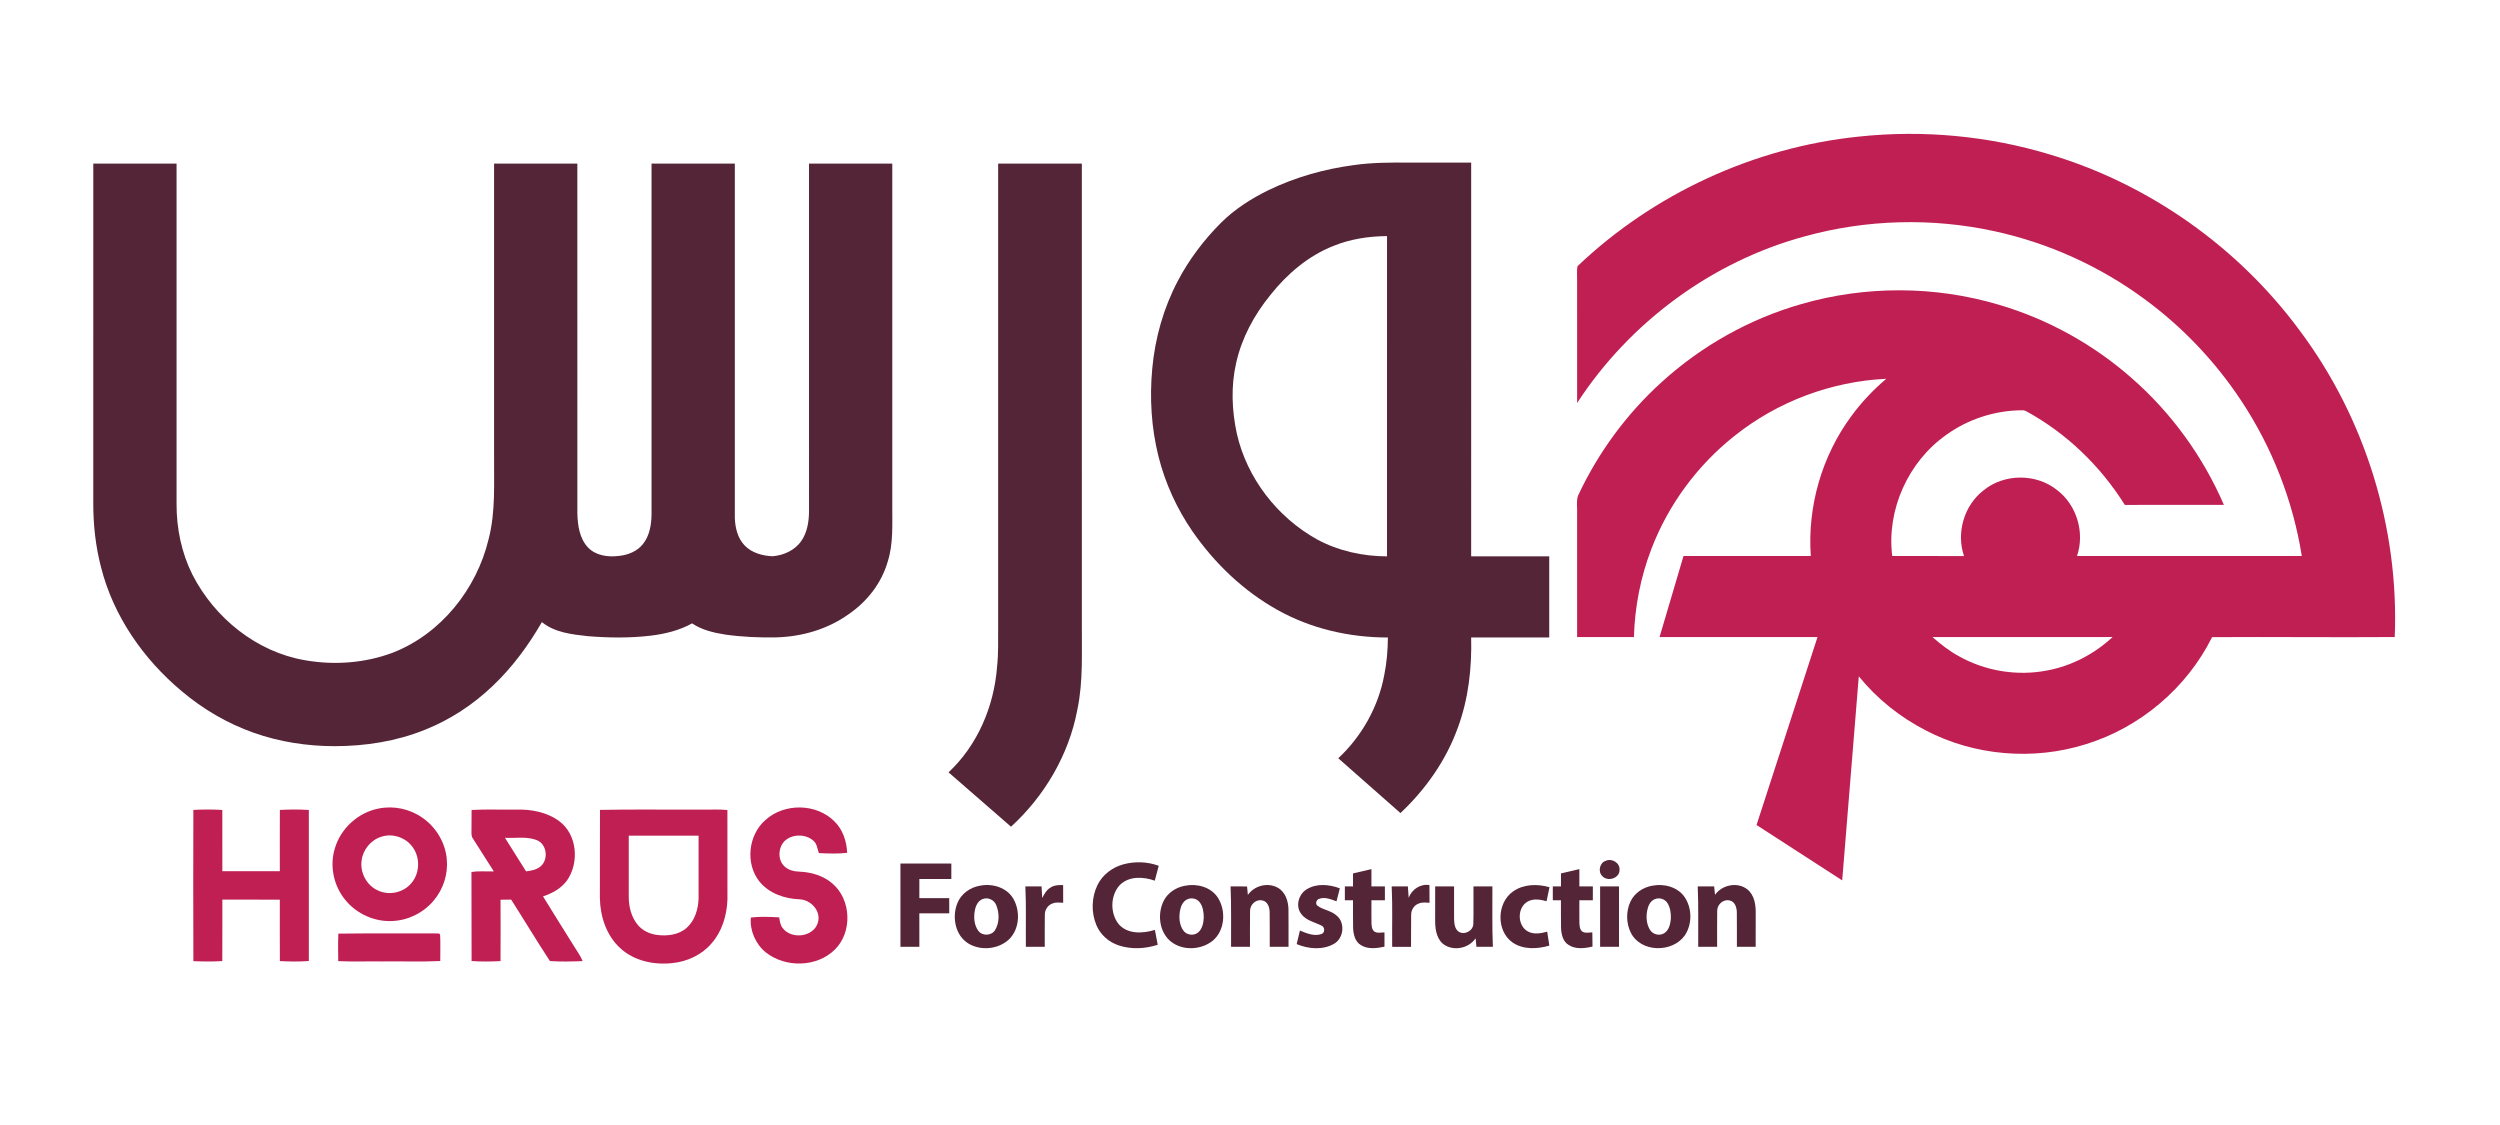 <svg xmlns="http://www.w3.org/2000/svg" width="1845pt" height="830pt" viewBox="0 0 1845 830"><g id="#ffffffff"></g><g id="#c01f53ff"><path fill="#c01f53" opacity="1.00" d=" M 1371.89 100.80 C 1419.18 95.75 1467.48 100.26 1512.99 114.06 C 1586.23 136.02 1651.77 182.42 1697.16 243.90 C 1745.45 308.39 1770.58 389.66 1767.32 470.14 C 1722.38 470.48 1677.44 469.93 1632.51 470.22 C 1613.86 507.75 1579.31 536.98 1539.25 549.26 C 1500.53 561.42 1457.04 557.82 1421.06 538.97 C 1402.17 529.23 1385.18 515.66 1371.79 499.13 C 1367.76 549.33 1363.61 599.53 1359.54 649.73 C 1338.46 636.11 1317.39 622.49 1296.33 608.85 C 1311.33 562.62 1326.31 516.38 1341.32 470.15 C 1302.46 470.14 1263.61 470.15 1224.75 470.14 C 1230.63 450.20 1236.55 430.28 1242.43 410.35 C 1273.74 410.33 1305.06 410.35 1336.37 410.34 C 1333.79 373.86 1344.50 336.62 1366.22 307.19 C 1373.68 296.97 1382.43 287.72 1392.08 279.54 C 1351.45 281.46 1311.58 296.43 1279.84 321.87 C 1252.63 343.47 1231.29 372.42 1218.83 404.86 C 1210.78 425.66 1206.46 447.85 1205.84 470.14 C 1191.86 470.14 1177.88 470.14 1163.91 470.14 C 1163.90 439.76 1163.90 409.38 1163.90 379.00 C 1164.21 374.57 1163.10 369.89 1164.67 365.64 C 1179.39 334.12 1200.36 305.52 1226.13 282.15 C 1255.58 255.30 1291.24 235.28 1329.57 224.35 C 1376.77 210.73 1427.87 210.85 1474.98 224.85 C 1511.08 235.42 1544.77 254.07 1573.03 278.90 C 1602.38 304.51 1625.79 336.82 1641.22 372.58 C 1616.85 372.62 1592.49 372.52 1568.12 372.63 C 1550.21 343.99 1525.15 319.75 1495.45 303.55 C 1494.38 302.96 1493.24 302.70 1492.04 302.78 C 1472.30 302.93 1452.66 309.23 1436.61 320.74 C 1408.38 340.48 1392.19 376.08 1396.47 410.34 C 1414.13 410.35 1431.79 410.31 1449.45 410.36 C 1443.56 393.23 1449.49 372.90 1463.89 361.86 C 1479.15 349.36 1502.89 349.31 1518.21 361.74 C 1532.71 372.76 1538.72 393.16 1532.82 410.35 C 1588.12 410.33 1643.42 410.34 1698.73 410.34 C 1692.25 369.58 1676.89 330.28 1654.12 295.86 C 1634.94 266.80 1610.56 241.18 1582.47 220.59 C 1549.69 196.47 1511.79 179.31 1472.01 170.66 C 1425.99 160.60 1377.53 161.84 1332.13 174.38 C 1263.46 192.91 1202.65 237.86 1163.92 297.41 C 1163.88 266.95 1163.91 236.48 1163.90 206.02 C 1164.00 202.84 1163.56 199.60 1164.18 196.47 C 1220.39 142.94 1294.64 108.67 1371.89 100.80 M 1426.19 470.17 C 1432.24 475.49 1438.63 480.49 1445.74 484.33 C 1465.37 495.36 1488.96 499.12 1511.05 494.76 C 1529.01 491.39 1545.75 482.55 1559.10 470.13 C 1514.79 470.18 1470.49 470.10 1426.19 470.17 Z"></path><path fill="#c01f53" opacity="1.00" d=" M 279.52 596.68 C 290.54 594.45 302.38 596.95 311.59 603.39 C 321.67 610.28 328.61 621.70 329.71 633.90 C 330.82 644.78 327.28 656.00 320.27 664.37 C 312.88 673.37 301.67 679.08 290.04 679.69 C 276.94 680.52 263.68 674.74 255.28 664.68 C 246.28 654.21 243.02 639.10 247.18 625.91 C 251.53 611.21 264.47 599.55 279.52 596.68 M 281.36 617.54 C 273.67 619.92 267.83 627.07 266.88 635.05 C 265.57 643.99 270.61 653.51 278.93 657.17 C 287.20 661.14 297.93 658.76 303.70 651.61 C 310.34 643.81 310.18 631.27 303.31 623.66 C 298.06 617.52 289.04 614.96 281.36 617.54 Z"></path><path fill="#c01f53" opacity="1.00" d=" M 564.97 605.11 C 578.85 592.54 602.52 592.82 615.80 606.16 C 621.98 612.22 624.87 620.87 625.20 629.39 C 618.29 630.15 611.26 629.94 604.34 629.59 C 603.14 626.52 603.06 622.84 600.39 620.53 C 594.59 615.25 584.40 615.33 578.81 620.91 C 574.11 625.96 573.84 635.12 579.33 639.73 C 582.25 642.31 586.22 643.17 590.03 643.28 C 598.65 643.65 607.44 646.17 614.11 651.85 C 628.30 663.70 629.29 687.97 616.02 700.89 C 602.66 713.98 579.56 714.29 565.11 702.82 C 557.60 696.75 553.27 686.69 554.12 677.13 C 560.99 676.29 568.10 676.65 575.03 677.01 C 575.47 679.85 575.88 682.90 577.80 685.18 C 584.45 693.45 600.41 691.55 603.58 680.93 C 606.24 672.36 598.33 663.91 589.91 663.68 C 578.93 663.26 567.52 659.30 560.43 650.53 C 549.90 637.32 552.21 616.07 564.97 605.11 Z"></path><path fill="#c01f53" opacity="1.00" d=" M 142.70 597.71 C 149.81 597.38 156.97 597.25 164.07 597.77 C 164.12 612.83 164.08 627.89 164.09 642.94 C 178.23 642.94 192.37 642.96 206.51 642.93 C 206.52 627.86 206.44 612.80 206.55 597.73 C 213.66 597.36 220.82 597.25 227.92 597.78 C 227.99 634.93 227.98 672.07 227.93 709.22 C 220.83 709.79 213.66 709.64 206.55 709.29 C 206.44 694.18 206.52 679.07 206.51 663.96 C 192.37 663.87 178.23 663.95 164.10 663.93 C 164.06 679.04 164.15 694.16 164.05 709.27 C 156.95 709.74 149.82 709.63 142.71 709.33 C 142.57 672.12 142.60 634.91 142.70 597.71 Z"></path><path fill="#c01f53" opacity="1.00" d=" M 348.04 597.76 C 359.03 597.11 370.06 597.67 381.06 597.47 C 392.17 597.18 403.87 599.37 412.91 606.18 C 426.00 616.02 427.57 636.54 418.58 649.60 C 414.32 655.61 407.60 659.25 400.75 661.55 C 408.40 674.08 416.30 686.47 424.04 698.95 C 426.08 702.36 428.59 705.53 429.95 709.31 C 421.93 709.58 413.82 709.84 405.84 709.24 C 396.04 694.32 386.85 678.97 377.24 663.91 C 374.63 663.88 372.01 663.96 369.40 664.00 C 369.45 679.09 369.48 694.19 369.39 709.29 C 362.28 709.66 355.13 709.75 348.03 709.25 C 347.89 687.35 348.08 665.46 347.93 643.57 C 353.38 642.60 358.94 643.31 364.44 643.09 C 359.34 635.03 354.21 626.98 349.08 618.95 C 347.72 617.24 347.98 615.02 347.95 613.00 C 348.01 607.92 347.95 602.84 348.04 597.76 M 372.66 618.31 C 377.83 626.57 383.05 634.80 388.23 643.06 C 392.06 642.57 396.17 641.92 399.13 639.22 C 404.97 634.06 403.57 622.80 396.03 619.97 C 388.59 617.11 380.42 618.72 372.66 618.31 Z"></path><path fill="#c01f53" opacity="1.00" d=" M 442.79 597.70 C 467.83 597.19 492.89 597.63 517.94 597.48 C 524.24 597.64 530.56 597.11 536.83 597.81 C 536.88 619.87 536.85 641.92 536.85 663.98 C 536.39 675.49 532.95 687.29 525.23 696.09 C 518.01 704.66 507.18 709.70 496.12 710.77 C 482.48 712.29 467.64 709.09 457.44 699.47 C 447.48 690.19 442.98 676.35 442.72 663.00 C 442.79 641.23 442.65 619.47 442.79 597.70 M 464.03 616.70 C 464.02 631.82 464.05 646.93 464.02 662.05 C 464.06 669.04 465.79 676.32 470.16 681.93 C 473.67 686.56 479.23 689.29 484.94 689.99 C 492.47 690.96 500.90 689.96 506.78 684.74 C 512.85 679.32 515.30 670.94 515.56 663.03 C 515.57 647.59 515.57 632.14 515.55 616.70 C 498.38 616.70 481.21 616.70 464.03 616.70 Z"></path><path fill="#c01f53" opacity="1.00" d=" M 249.71 689.02 C 273.46 688.69 297.21 689.00 320.96 688.86 C 322.12 689.12 324.69 688.27 324.81 690.07 C 325.16 696.45 324.86 702.85 324.91 709.24 C 310.63 709.93 296.30 709.34 282.00 709.54 C 271.21 709.40 260.40 709.81 249.62 709.32 C 249.55 702.55 249.41 695.78 249.71 689.02 Z"></path></g><g id="#542537ff"><path fill="#542537" opacity="1.00" d=" M 999.07 121.84 C 1012.63 119.90 1026.34 119.90 1040.01 119.99 C 1055.25 120.00 1070.49 119.98 1085.73 120.00 C 1085.72 216.86 1085.73 313.72 1085.72 410.57 C 1104.93 410.59 1124.14 410.57 1143.34 410.58 C 1143.34 430.54 1143.34 450.49 1143.34 470.45 C 1124.13 470.46 1104.93 470.44 1085.72 470.46 C 1086.26 492.93 1083.76 515.70 1075.94 536.88 C 1067.29 561.03 1052.15 582.53 1033.53 600.04 C 1018.22 586.58 1002.94 573.08 987.65 559.60 C 1005.05 543.33 1017.26 521.58 1021.59 498.12 C 1023.45 489.03 1024.19 479.74 1024.26 470.47 C 996.00 470.50 967.55 464.01 942.81 450.15 C 917.62 436.15 896.33 415.65 879.96 392.04 C 868.48 375.32 859.91 356.59 854.98 336.91 C 849.65 315.75 848.35 293.65 850.37 271.95 C 852.45 249.46 858.68 227.29 869.25 207.30 C 877.58 191.39 888.58 176.95 901.25 164.25 C 911.39 154.25 923.53 146.48 936.30 140.26 C 956.03 130.74 977.38 124.73 999.07 121.84 M 983.94 181.54 C 965.48 188.85 949.90 202.13 937.66 217.57 C 925.68 232.21 916.39 249.32 912.28 267.87 C 908.36 284.95 909.10 302.85 912.76 319.91 C 920.16 352.79 942.60 381.76 971.97 398.07 C 987.74 406.63 1005.74 410.54 1023.62 410.60 C 1023.64 331.82 1023.62 253.03 1023.63 174.24 C 1010.11 174.33 996.50 176.42 983.94 181.54 Z"></path><path fill="#542537" opacity="1.00" d=" M 68.85 120.74 C 89.33 120.73 109.81 120.73 130.30 120.74 C 130.30 204.49 130.30 288.25 130.30 372.00 C 130.26 389.93 133.95 407.98 142.00 424.06 C 158.32 456.04 189.31 481.14 225.06 487.24 C 246.57 491.05 269.19 489.41 289.70 481.74 C 325.37 467.92 351.78 434.76 360.58 397.93 C 365.93 377.37 364.42 355.98 364.63 334.96 C 364.63 263.55 364.63 192.14 364.63 120.74 C 385.11 120.73 405.60 120.73 426.08 120.74 C 426.10 206.81 426.06 292.88 426.10 378.96 C 426.33 387.76 427.67 397.39 433.97 404.07 C 439.81 410.13 448.91 411.30 456.90 410.25 C 463.52 409.56 470.26 406.88 474.47 401.54 C 479.34 395.51 480.66 387.50 480.84 379.97 C 480.85 293.56 480.84 207.15 480.84 120.74 C 501.33 120.73 521.81 120.73 542.30 120.74 C 542.30 207.85 542.29 294.97 542.30 382.08 C 542.53 389.38 544.32 397.12 549.53 402.53 C 554.79 408.06 562.66 410.16 570.07 410.52 C 578.21 409.88 586.56 406.20 591.30 399.32 C 595.84 392.87 597.02 384.74 597.06 377.03 C 597.05 291.60 597.05 206.17 597.05 120.74 C 617.54 120.73 638.02 120.74 658.51 120.73 C 658.52 204.83 658.51 288.93 658.51 373.03 C 658.42 386.79 659.38 400.89 655.21 414.21 C 650.71 430.19 639.94 443.97 626.32 453.27 C 610.86 464.37 591.86 469.86 572.94 470.38 C 560.44 470.61 547.90 470.09 535.52 468.36 C 526.89 467.00 518.08 465.01 510.74 460.04 C 501.31 465.34 490.61 467.86 479.95 469.16 C 464.67 470.93 449.23 470.74 433.92 469.51 C 422.16 468.21 409.41 466.85 399.91 459.11 C 390.05 476.19 378.24 492.28 363.93 505.91 C 349.42 519.87 332.29 531.15 313.57 538.59 C 292.48 547.10 269.63 550.66 246.97 550.68 C 226.70 550.64 206.36 547.58 187.24 540.77 C 167.80 533.94 149.76 523.31 134.02 510.03 C 105.74 486.35 83.62 454.53 74.54 418.53 C 70.59 403.35 68.84 387.65 68.84 371.99 C 68.85 288.24 68.84 204.49 68.85 120.74 Z"></path><path fill="#542537" opacity="1.00" d=" M 736.63 120.73 C 757.22 120.73 777.81 120.73 798.40 120.73 C 798.41 233.46 798.41 346.20 798.41 458.93 C 798.19 480.65 799.58 502.63 795.03 524.04 C 788.75 557.11 770.89 587.47 746.13 610.11 C 730.80 596.69 715.38 583.37 700.02 569.99 C 721.50 549.89 733.62 521.20 735.83 492.10 C 736.89 482.43 736.58 472.71 736.63 463.01 C 736.63 348.91 736.62 234.82 736.63 120.73 Z"></path><path fill="#542537" opacity="1.00" d=" M 1185.27 635.19 C 1189.81 633.29 1195.62 636.90 1195.22 642.00 C 1195.29 648.25 1186.43 650.93 1182.47 646.54 C 1179.05 643.15 1180.57 636.52 1185.27 635.19 Z"></path><path fill="#542537" opacity="1.00" d=" M 664.52 637.30 C 677.04 637.28 689.57 637.30 702.09 637.29 C 702.09 641.09 702.09 644.89 702.09 648.70 C 694.22 648.70 686.36 648.70 678.49 648.70 C 678.47 653.41 678.48 658.11 678.48 662.82 C 685.82 662.82 693.17 662.86 700.52 662.80 C 700.56 666.54 700.55 670.29 700.55 674.04 C 693.19 674.05 685.83 674.03 678.47 674.06 C 678.49 682.28 678.47 690.51 678.49 698.75 C 673.83 698.76 669.18 698.75 664.53 698.76 C 664.51 678.28 664.54 657.79 664.52 637.30 Z"></path><path fill="#542537" opacity="1.00" d=" M 829.02 637.88 C 837.55 635.58 846.84 635.87 855.14 638.96 C 854.16 642.62 853.19 646.28 852.22 649.94 C 843.80 646.90 832.99 646.41 826.29 653.29 C 819.29 661.01 819.16 674.19 825.74 682.21 C 832.39 689.62 843.57 688.97 852.31 686.27 C 852.98 689.93 853.69 693.58 854.40 697.24 C 845.14 700.26 834.87 700.78 825.57 697.69 C 818.34 695.33 812.17 689.90 809.19 682.88 C 805.18 673.44 805.49 662.23 810.00 653.03 C 813.73 645.49 820.98 640.07 829.02 637.88 Z"></path><path fill="#542537" opacity="1.00" d=" M 1152.03 644.55 C 1156.55 643.52 1161.05 642.45 1165.57 641.40 C 1165.57 645.65 1165.56 649.90 1165.58 654.16 C 1168.88 654.16 1172.20 654.16 1175.52 654.17 C 1175.50 657.57 1175.51 660.98 1175.51 664.39 C 1172.19 664.38 1168.88 664.38 1165.57 664.39 C 1165.61 669.92 1165.51 675.45 1165.59 680.99 C 1165.70 683.20 1165.78 685.79 1167.58 687.39 C 1169.81 688.94 1172.63 688.13 1175.15 688.09 C 1175.17 691.57 1175.20 695.06 1175.26 698.56 C 1169.49 699.93 1162.88 700.76 1157.64 697.39 C 1153.45 694.84 1152.26 689.57 1152.06 685.02 C 1151.86 678.14 1152.05 671.25 1151.97 664.38 C 1149.96 664.37 1147.95 664.38 1145.97 664.38 C 1145.96 660.97 1145.96 657.57 1145.97 654.16 C 1147.96 654.15 1149.96 654.16 1151.98 654.16 C 1151.97 650.95 1151.97 647.75 1152.03 644.55 Z"></path><path fill="#542537" opacity="1.00" d=" M 998.52 644.59 C 1003.05 643.52 1007.58 642.45 1012.11 641.40 C 1012.11 645.65 1012.11 649.90 1012.12 654.16 C 1015.42 654.16 1018.73 654.16 1022.05 654.16 C 1022.05 657.56 1022.05 660.97 1022.05 664.38 C 1018.73 664.38 1015.42 664.38 1012.12 664.38 C 1012.14 669.93 1012.05 675.49 1012.14 681.05 C 1012.23 683.30 1012.34 686.01 1014.33 687.50 C 1016.54 688.92 1019.28 688.12 1021.74 688.10 C 1021.70 691.61 1021.76 695.12 1021.75 698.64 C 1016.07 699.84 1009.65 700.75 1004.44 697.56 C 1000.05 695.05 998.80 689.63 998.60 684.96 C 998.41 678.10 998.58 671.24 998.52 664.39 C 996.51 664.38 994.50 664.37 992.51 664.38 C 992.50 660.98 992.50 657.57 992.50 654.17 C 994.50 654.16 996.50 654.15 998.52 654.15 C 998.52 650.96 998.52 647.77 998.52 644.59 Z"></path><path fill="#542537" opacity="1.00" d=" M 723.43 653.61 C 732.43 651.85 742.95 654.96 747.79 663.18 C 753.18 672.46 752.49 685.74 744.53 693.38 C 736.62 700.61 723.80 701.87 714.65 696.29 C 704.87 690.30 702.43 676.70 706.53 666.57 C 709.27 659.57 716.11 654.75 723.43 653.61 M 725.30 663.47 C 721.78 664.70 720.07 668.46 719.44 671.89 C 718.47 676.96 718.86 682.77 722.07 687.02 C 725.05 690.94 731.75 690.64 734.34 686.44 C 737.71 680.95 737.61 673.73 735.18 667.90 C 733.68 664.11 729.13 661.95 725.30 663.47 Z"></path><path fill="#542537" opacity="1.00" d=" M 775.15 655.12 C 777.90 653.19 781.35 653.08 784.59 653.17 C 784.64 657.52 784.60 661.87 784.63 666.23 C 782.04 666.13 779.35 665.72 776.89 666.71 C 773.43 667.82 771.08 671.33 771.09 674.93 C 770.92 682.87 771.08 690.81 771.03 698.76 C 766.37 698.76 761.72 698.75 757.08 698.76 C 756.92 683.89 757.41 669.01 756.72 654.16 C 760.70 654.16 764.68 654.15 768.67 654.16 C 768.86 657.00 769.03 659.85 769.14 662.71 C 770.68 659.87 772.25 656.80 775.15 655.12 Z"></path><path fill="#542537" opacity="1.00" d=" M 874.51 653.68 C 883.27 651.88 893.57 654.57 898.69 662.33 C 904.93 671.93 904.12 686.51 895.10 694.16 C 886.53 701.16 872.96 701.83 864.15 694.91 C 855.43 687.86 853.96 674.42 858.84 664.74 C 861.89 658.79 868.01 654.82 874.51 653.68 M 876.45 663.59 C 873.06 664.99 871.43 668.70 870.85 672.10 C 869.95 676.98 870.33 682.49 873.25 686.66 C 875.61 690.13 880.95 690.86 884.18 688.18 C 887.41 685.47 888.20 680.96 888.38 676.96 C 888.32 673.05 887.76 668.84 885.23 665.69 C 883.19 663.13 879.42 662.33 876.45 663.59 Z"></path><path fill="#542537" opacity="1.00" d=" M 920.92 660.45 C 925.69 653.60 935.54 651.01 942.91 655.09 C 948.54 658.15 950.75 664.89 950.89 670.95 C 951.01 680.21 950.90 689.49 950.93 698.76 C 946.31 698.75 941.68 698.76 937.07 698.76 C 937.00 690.17 937.17 681.57 937.00 672.99 C 936.94 669.51 935.45 665.14 931.53 664.52 C 926.94 663.43 922.54 667.59 922.54 672.12 C 922.39 680.99 922.53 689.87 922.49 698.75 C 917.83 698.76 913.18 698.75 908.53 698.76 C 908.40 683.90 908.83 669.02 908.16 654.16 C 912.21 654.15 916.27 654.14 920.33 654.20 C 920.52 656.28 920.71 658.36 920.92 660.45 Z"></path><path fill="#542537" opacity="1.00" d=" M 964.35 656.30 C 971.67 651.76 981.04 652.65 988.80 655.59 C 987.98 658.79 987.16 661.98 986.34 665.18 C 982.28 663.69 977.71 661.71 973.41 663.37 C 971.38 664.10 970.49 667.14 972.38 668.51 C 976.64 671.60 982.35 672.00 986.33 675.61 C 992.90 680.85 991.76 692.33 984.56 696.50 C 976.19 701.32 965.58 700.38 956.94 696.74 C 957.70 693.39 958.54 690.06 959.35 686.73 C 964.26 688.83 969.89 691.16 975.24 689.31 C 978.10 688.29 977.79 683.95 975.05 682.97 C 969.98 680.52 963.88 679.31 960.34 674.53 C 955.87 668.82 958.33 659.88 964.35 656.30 Z"></path><path fill="#542537" opacity="1.00" d=" M 1039.60 662.55 C 1041.92 656.33 1048.22 652.15 1054.92 653.15 C 1055.01 657.51 1054.95 661.88 1054.99 666.25 C 1052.34 666.12 1049.56 665.69 1047.06 666.79 C 1043.61 667.97 1041.40 671.52 1041.43 675.10 C 1041.28 683.00 1041.48 690.90 1041.34 698.81 C 1036.70 698.73 1032.06 698.76 1027.42 698.76 C 1027.28 683.89 1027.77 669.01 1027.07 654.16 C 1031.04 654.16 1035.02 654.16 1039.01 654.16 C 1039.17 656.95 1039.39 659.75 1039.60 662.55 Z"></path><path fill="#542537" opacity="1.00" d=" M 1116.83 657.75 C 1124.57 652.41 1134.75 652.21 1143.53 654.78 C 1142.80 658.22 1142.08 661.66 1141.36 665.10 C 1136.84 663.82 1131.67 662.95 1127.38 665.37 C 1119.53 669.79 1119.66 683.20 1127.63 687.44 C 1132.03 689.81 1137.25 688.84 1141.83 687.56 C 1142.33 691.00 1142.90 694.42 1143.41 697.86 C 1134.62 700.41 1124.36 700.98 1116.44 695.68 C 1104.03 687.20 1104.50 666.11 1116.83 657.75 Z"></path><path fill="#542537" opacity="1.00" d=" M 1219.50 653.63 C 1228.02 651.98 1237.91 654.50 1243.11 661.84 C 1248.82 670.10 1249.01 682.03 1243.35 690.37 C 1234.18 703.28 1211.02 703.08 1203.60 688.45 C 1200.02 681.31 1199.92 672.49 1203.32 665.28 C 1206.32 658.97 1212.71 654.75 1219.50 653.63 M 1221.29 663.56 C 1217.94 664.86 1216.29 668.46 1215.67 671.79 C 1214.70 676.62 1215.05 682.02 1217.74 686.28 C 1219.88 689.83 1225.04 690.91 1228.44 688.55 C 1231.81 686.20 1232.74 681.84 1233.09 678.01 C 1233.24 674.04 1232.72 669.83 1230.55 666.42 C 1228.65 663.40 1224.55 662.19 1221.29 663.56 Z"></path><path fill="#542537" opacity="1.00" d=" M 1265.68 660.38 C 1270.90 652.95 1282.28 650.63 1289.55 656.36 C 1295.05 660.79 1295.89 668.42 1295.71 675.02 C 1295.68 682.93 1295.70 690.84 1295.69 698.76 C 1291.06 698.76 1286.44 698.75 1281.82 698.76 C 1281.76 690.16 1281.91 681.56 1281.77 672.97 C 1281.65 669.57 1280.33 665.35 1276.56 664.58 C 1271.94 663.30 1267.33 667.43 1267.30 672.04 C 1267.13 680.94 1267.30 689.85 1267.24 698.76 C 1262.58 698.75 1257.93 698.76 1253.28 698.76 C 1253.16 683.89 1253.57 669.02 1252.92 654.16 C 1256.96 654.16 1261.00 654.16 1265.05 654.16 C 1265.25 656.22 1265.46 658.30 1265.68 660.38 Z"></path><path fill="#542537" opacity="1.00" d=" M 1059.16 654.16 C 1063.80 654.16 1068.45 654.16 1073.11 654.16 C 1073.12 662.10 1073.08 670.03 1073.11 677.97 C 1073.23 681.32 1073.47 685.41 1076.45 687.56 C 1080.70 690.33 1087.07 687.02 1087.31 681.97 C 1087.59 672.71 1087.34 663.43 1087.42 654.16 C 1092.07 654.15 1096.72 654.16 1101.38 654.16 C 1101.50 669.02 1101.08 683.90 1101.74 698.76 C 1097.69 698.76 1093.64 698.76 1089.60 698.75 C 1089.38 696.64 1089.17 694.53 1089.00 692.43 C 1083.85 700.17 1071.90 702.35 1064.68 696.35 C 1059.62 691.77 1059.04 684.42 1059.14 678.02 C 1059.17 670.07 1059.14 662.11 1059.16 654.16 Z"></path><path fill="#542537" opacity="1.00" d=" M 1180.89 654.16 C 1185.53 654.16 1190.19 654.16 1194.84 654.16 C 1194.84 669.03 1194.84 683.89 1194.84 698.76 C 1190.19 698.76 1185.53 698.76 1180.89 698.76 C 1180.88 683.89 1180.88 669.03 1180.89 654.16 Z"></path></g></svg>